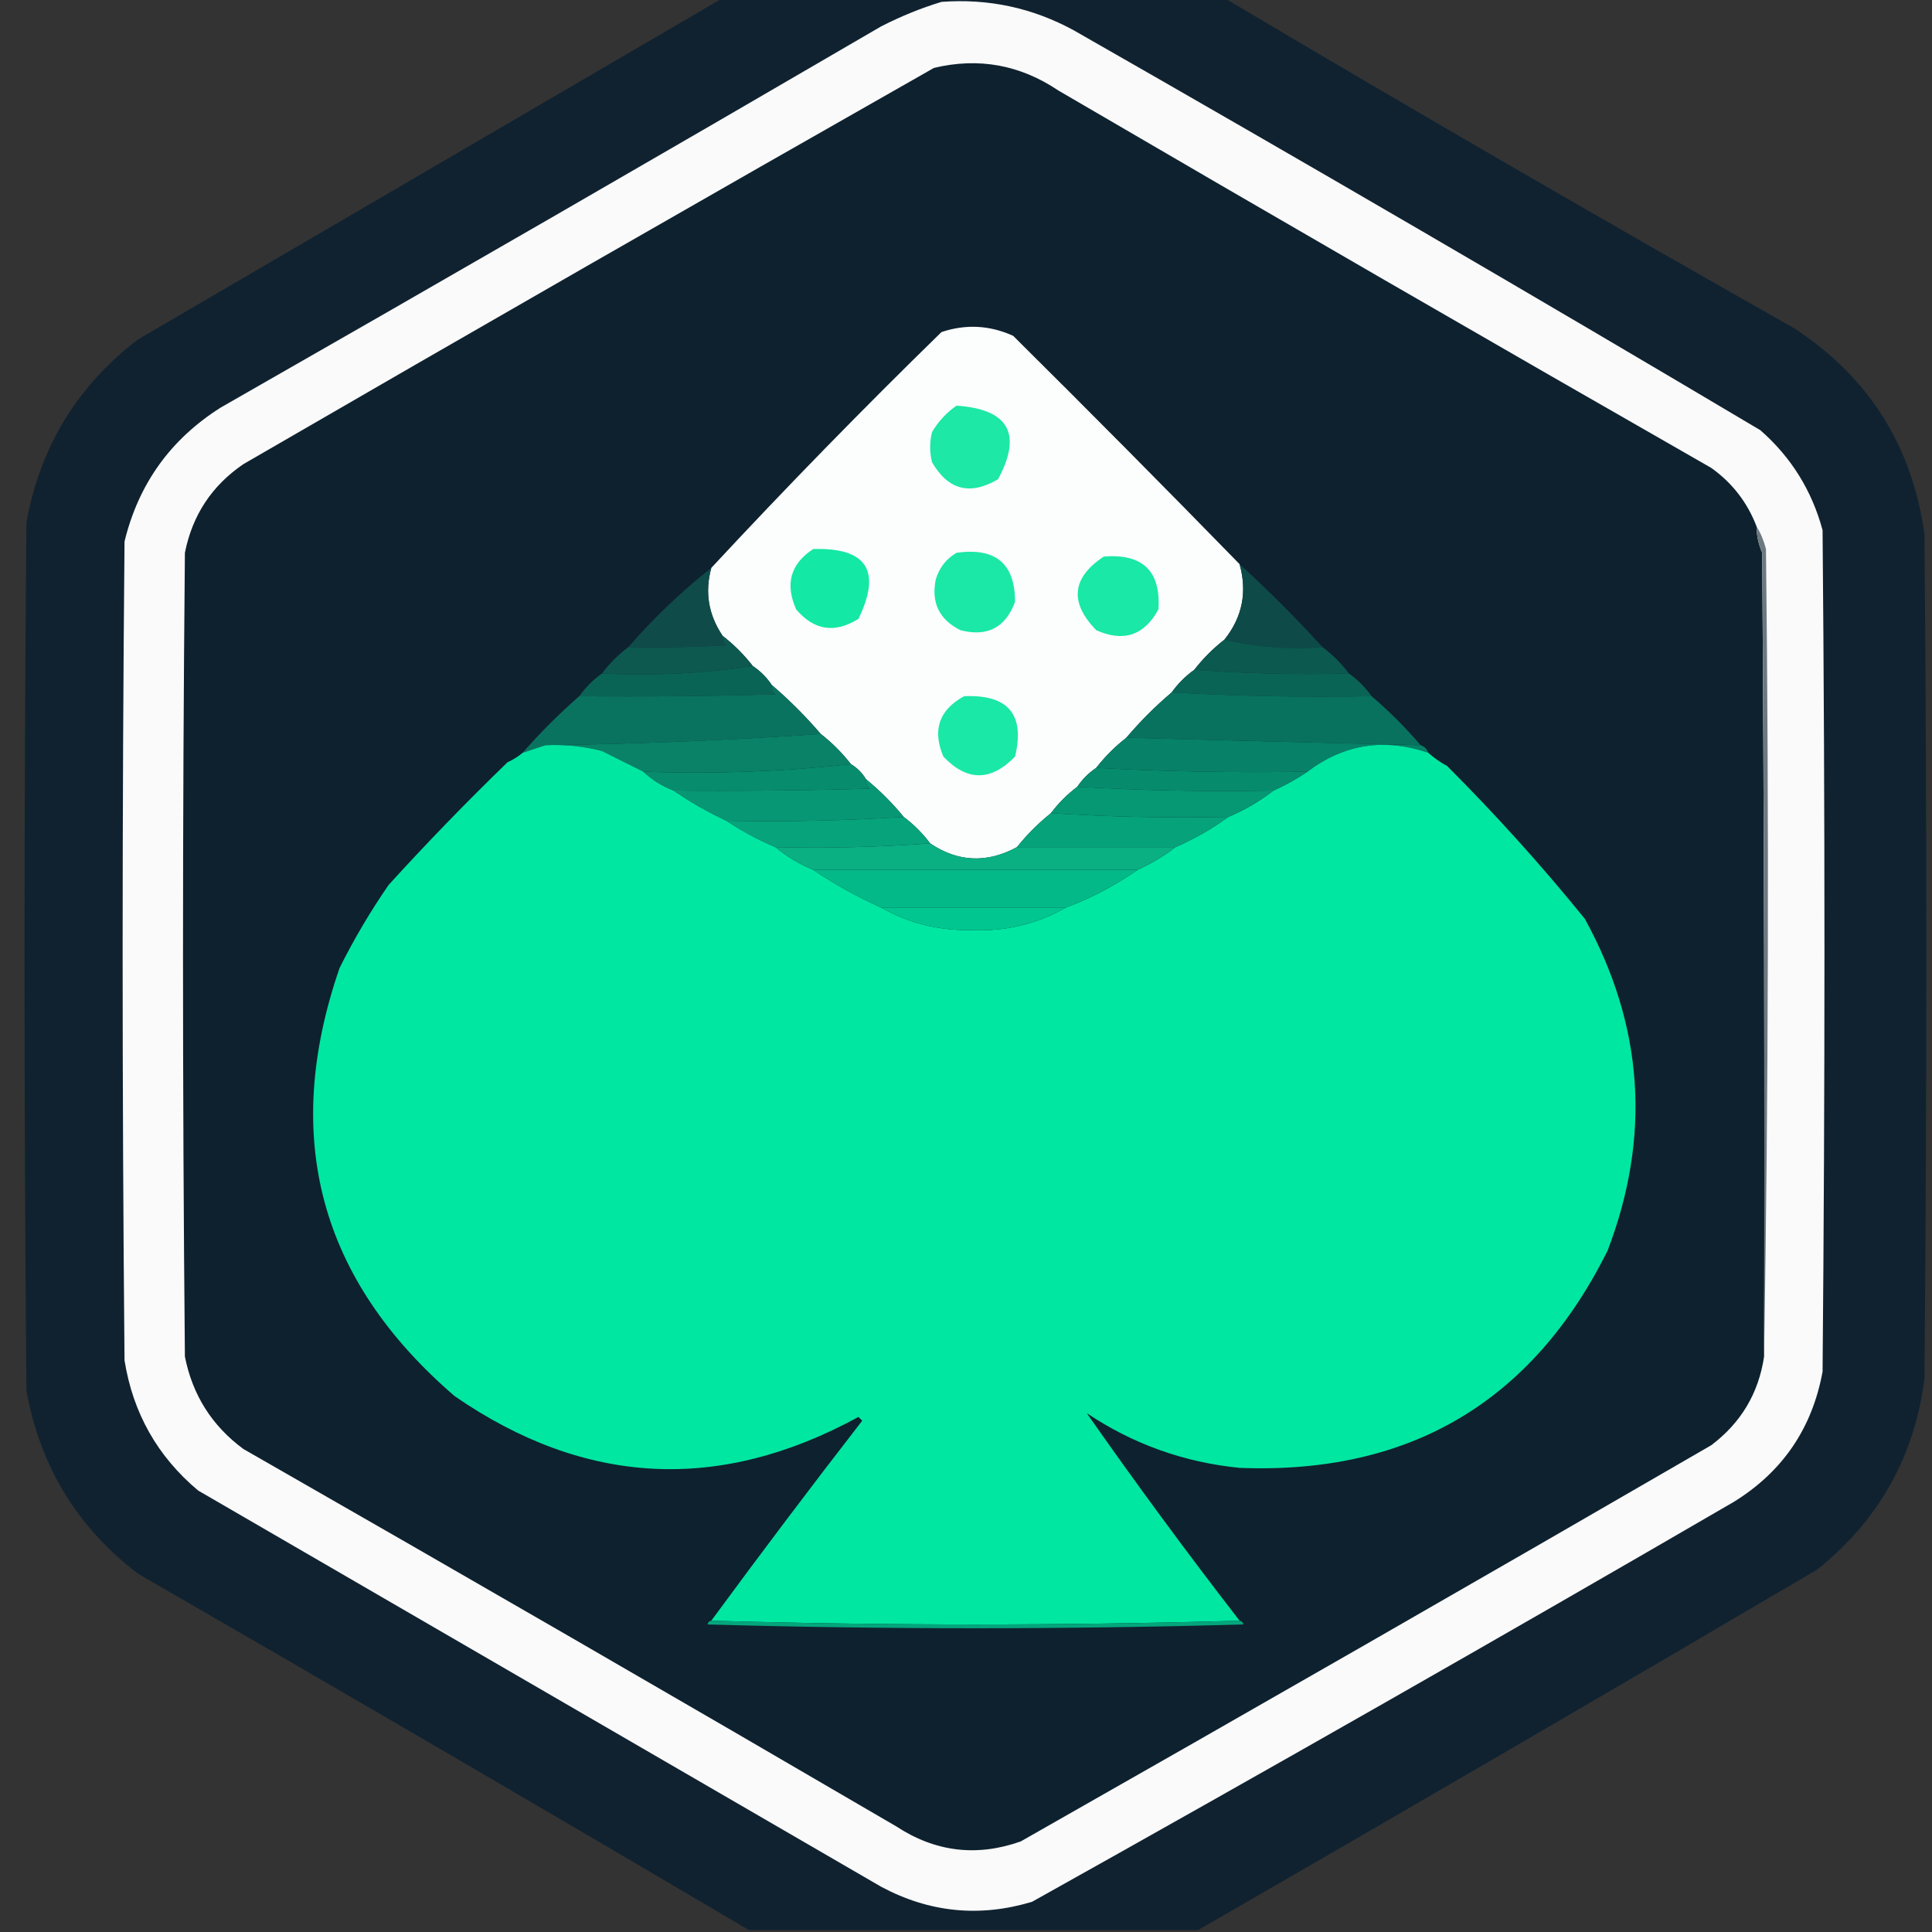 <?xml version="1.0" encoding="UTF-8"?>
<!DOCTYPE svg PUBLIC "-//W3C//DTD SVG 1.1//EN" "http://www.w3.org/Graphics/SVG/1.1/DTD/svg11.dtd">
<svg xmlns="http://www.w3.org/2000/svg" version="1.1" width="512px" height="512px" style="shape-rendering:geometricPrecision; text-rendering:geometricPrecision; image-rendering:optimizeQuality; fill-rule:evenodd; clip-rule:evenodd" xmlns:xlink="http://www.w3.org/1999/xlink">
<rect width="100%" height="100%" fill="#333333" stroke="none"/>
<g><path style="opacity:0.961" fill="#0f2230" d="M 191.5,-0.5 C 235.833,-0.5 280.167,-0.5 324.5,-0.5C 374.475,29.159 424.809,58.325 475.5,87C 495.215,99.922 506.715,118.089 510,141.5C 510.667,216.167 510.667,290.833 510,365.5C 507.268,386.213 497.768,403.047 481.5,416C 426.924,448.096 372.257,479.929 317.5,511.5C 277.833,511.5 238.167,511.5 198.5,511.5C 144.695,479.761 90.695,448.261 36.5,417C 20.421,404.681 10.587,388.515 7,368.5C 6.333,291.833 6.333,215.167 7,138.5C 10.569,118.53 20.402,102.363 36.5,90C 88.23,59.807 139.896,29.64 191.5,-0.5 Z"/></g>
<g><path style="opacity:1" fill="#fafafa" d="M 249.5,0.5 C 261.917,-0.431 273.584,2.069 284.5,8C 345.495,42.828 406.161,78.162 466.5,114C 474.655,121.135 480.155,129.968 483,140.5C 483.667,214.833 483.667,289.167 483,363.5C 480.252,378.506 472.418,390.006 459.5,398C 397.793,433.853 335.793,469.187 273.5,504C 259.603,508.175 246.269,506.842 233.5,500C 173.167,465 112.833,430 52.5,395C 41.727,385.959 35.227,374.459 33,360.5C 32.333,288.167 32.333,215.833 33,143.5C 36.72,128.224 45.22,116.391 58.5,108C 116.997,74.586 175.33,40.919 233.5,7C 238.744,4.315 244.077,2.148 249.5,0.5 Z"/></g>
<g><path style="opacity:1" fill="#0e212f" d="M 465.5,139.5 C 465.523,141.927 466.023,144.26 467,146.5C 467.5,217.499 467.667,288.499 467.5,359.5C 466.056,369.218 461.389,377.051 453.5,383C 392.663,418.253 331.663,453.253 270.5,488C 258.851,492.122 247.851,490.789 237.5,484C 179.997,450.414 122.33,417.081 64.5,384C 56.177,377.859 51.01,369.693 49,359.5C 48.333,288.5 48.333,217.5 49,146.5C 50.975,136.531 56.142,128.698 64.5,123C 125.337,87.747 186.337,52.747 247.5,18C 259.338,15.163 270.338,17.163 280.5,24C 338.003,57.586 395.67,90.919 453.5,124C 459.067,127.975 463.067,133.142 465.5,139.5 Z"/></g>
<g><path style="opacity:1" fill="#fcfdfd" d="M 328.5,149.5 C 330.579,156.884 329.246,163.55 324.5,169.5C 321.5,171.833 318.833,174.5 316.5,177.5C 314.167,179.167 312.167,181.167 310.5,183.5C 306.167,187.167 302.167,191.167 298.5,195.5C 295.5,197.833 292.833,200.5 290.5,203.5C 288.5,204.833 286.833,206.5 285.5,208.5C 282.833,210.5 280.5,212.833 278.5,215.5C 275.167,218.167 272.167,221.167 269.5,224.5C 261.532,228.809 253.865,228.476 246.5,223.5C 244.5,220.833 242.167,218.5 239.5,216.5C 236.5,212.833 233.167,209.5 229.5,206.5C 228.5,204.833 227.167,203.5 225.5,202.5C 223.167,199.5 220.5,196.833 217.5,194.5C 213.5,189.833 209.167,185.5 204.5,181.5C 203.167,179.5 201.5,177.833 199.5,176.5C 197.167,173.5 194.5,170.833 191.5,168.5C 187.734,162.924 186.734,156.924 188.5,150.5C 208.268,129.231 228.601,108.397 249.5,88C 255.949,85.843 262.282,86.176 268.5,89C 288.729,109.062 308.729,129.228 328.5,149.5 Z"/></g>
<g><path style="opacity:1" fill="#1de8a6" d="M 253.5,107.5 C 267.304,108.446 270.97,114.946 264.5,127C 257.101,131.376 251.267,129.876 247,122.5C 246.333,119.833 246.333,117.167 247,114.5C 248.694,111.642 250.861,109.309 253.5,107.5 Z"/></g>
<g><path style="opacity:1" fill="#14e8a5" d="M 215.5,145.5 C 229.699,145.066 233.699,151.233 227.5,164C 221.239,167.915 215.739,167.082 211,161.5C 207.994,154.771 209.494,149.438 215.5,145.5 Z"/></g>
<g><path style="opacity:1" fill="#1be8a6" d="M 253.5,146.5 C 263.84,145.023 269.007,149.356 269,159.5C 266.451,166.358 261.617,168.858 254.5,167C 248.892,164.182 246.725,159.682 248,153.5C 248.967,150.379 250.8,148.046 253.5,146.5 Z"/></g>
<g><path style="opacity:1" fill="#19e8a6" d="M 292.5,147.5 C 302.826,146.661 307.659,151.328 307,161.5C 303.23,168.414 297.73,170.247 290.5,167C 283.372,159.621 284.038,153.121 292.5,147.5 Z"/></g>
<g><path style="opacity:1" fill="#6d7981" d="M 465.5,139.5 C 466.6,141.277 467.434,143.277 468,145.5C 468.832,217.001 468.665,288.335 467.5,359.5C 467.667,288.499 467.5,217.499 467,146.5C 466.023,144.26 465.523,141.927 465.5,139.5 Z"/></g>
<g><path style="opacity:1" fill="#0f4c49" d="M 188.5,150.5 C 186.734,156.924 187.734,162.924 191.5,168.5C 191.414,169.496 191.748,170.329 192.5,171C 183.84,171.5 175.173,171.666 166.5,171.5C 173.222,163.776 180.555,156.776 188.5,150.5 Z"/></g>
<g><path style="opacity:1" fill="#0e4b48" d="M 328.5,149.5 C 336.167,156.5 343.5,163.833 350.5,171.5C 341.435,172.136 332.769,171.47 324.5,169.5C 329.246,163.55 330.579,156.884 328.5,149.5 Z"/></g>
<g><path style="opacity:1" fill="#0d5950" d="M 191.5,168.5 C 194.5,170.833 197.167,173.5 199.5,176.5C 186.542,178.481 173.209,179.148 159.5,178.5C 161.5,175.833 163.833,173.5 166.5,171.5C 175.173,171.666 183.84,171.5 192.5,171C 191.748,170.329 191.414,169.496 191.5,168.5 Z"/></g>
<g><path style="opacity:1" fill="#0b594f" d="M 324.5,169.5 C 332.769,171.47 341.435,172.136 350.5,171.5C 353.167,173.5 355.5,175.833 357.5,178.5C 343.656,178.829 329.99,178.496 316.5,177.5C 318.833,174.5 321.5,171.833 324.5,169.5 Z"/></g>
<g><path style="opacity:1" fill="#0a6456" d="M 199.5,176.5 C 201.5,177.833 203.167,179.5 204.5,181.5C 204.414,182.496 204.748,183.329 205.5,184C 188.17,184.5 170.837,184.667 153.5,184.5C 155.167,182.167 157.167,180.167 159.5,178.5C 173.209,179.148 186.542,178.481 199.5,176.5 Z"/></g>
<g><path style="opacity:1" fill="#0a6455" d="M 316.5,177.5 C 329.99,178.496 343.656,178.829 357.5,178.5C 359.833,180.167 361.833,182.167 363.5,184.5C 345.659,184.83 327.992,184.497 310.5,183.5C 312.167,181.167 314.167,179.167 316.5,177.5 Z"/></g>
<g><path style="opacity:1" fill="#1ae8a6" d="M 255.5,184.5 C 267.18,184.002 271.68,189.335 269,200.5C 262.593,207.106 256.259,207.106 250,200.5C 247.024,193.462 248.857,188.129 255.5,184.5 Z"/></g>
<g><path style="opacity:1" fill="#0a735f" d="M 204.5,181.5 C 209.167,185.5 213.5,189.833 217.5,194.5C 193.35,196.164 169.017,197.164 144.5,197.5C 142.5,198.167 140.5,198.833 138.5,199.5C 143.167,194.167 148.167,189.167 153.5,184.5C 170.837,184.667 188.17,184.5 205.5,184C 204.748,183.329 204.414,182.496 204.5,181.5 Z"/></g>
<g><path style="opacity:1" fill="#08725e" d="M 310.5,183.5 C 327.992,184.497 345.659,184.83 363.5,184.5C 368.167,188.5 372.5,192.833 376.5,197.5C 350.36,196.86 324.36,196.193 298.5,195.5C 302.167,191.167 306.167,187.167 310.5,183.5 Z"/></g>
<g><path style="opacity:1" fill="#098267" d="M 217.5,194.5 C 220.5,196.833 223.167,199.5 225.5,202.5C 207.53,204.487 189.197,205.154 170.5,204.5C 166.886,202.693 163.22,200.86 159.5,199C 154.58,197.75 149.58,197.25 144.5,197.5C 169.017,197.164 193.35,196.164 217.5,194.5 Z"/></g>
<g><path style="opacity:1" fill="#078167" d="M 298.5,195.5 C 324.36,196.193 350.36,196.86 376.5,197.5C 377.5,197.833 378.167,198.5 378.5,199.5C 366.872,195.515 356.206,197.182 346.5,204.5C 327.659,204.83 308.993,204.497 290.5,203.5C 292.833,200.5 295.5,197.833 298.5,195.5 Z"/></g>
<g><path style="opacity:1" fill="#00e7a2" d="M 144.5,197.5 C 149.58,197.25 154.58,197.75 159.5,199C 163.22,200.86 166.886,202.693 170.5,204.5C 172.794,206.653 175.46,208.32 178.5,209.5C 182.887,212.531 187.554,215.197 192.5,217.5C 196.577,220.227 200.91,222.561 205.5,224.5C 208.494,227 211.827,229 215.5,230.5C 221.17,234.337 227.17,237.67 233.5,240.5C 240.684,244.588 248.518,246.588 257,246.5C 266.211,246.934 274.711,244.934 282.5,240.5C 289.284,237.942 295.617,234.609 301.5,230.5C 305.118,228.863 308.451,226.863 311.5,224.5C 316.5,222.336 321.167,219.669 325.5,216.5C 329.836,214.668 333.836,212.335 337.5,209.5C 340.669,208.083 343.669,206.417 346.5,204.5C 356.206,197.182 366.872,195.515 378.5,199.5C 380.01,200.836 381.677,202.003 383.5,203C 396.407,215.903 408.573,229.403 420,243.5C 435.605,271.911 437.605,301.244 426,331.5C 405.976,371.602 373.476,390.769 328.5,389C 313.759,387.531 300.259,382.698 288,374.5C 300.96,393.022 314.46,411.355 328.5,429.5C 281.833,430.833 235.167,430.833 188.5,429.5C 201.581,411.684 214.915,394.017 228.5,376.5C 228.167,376.167 227.833,375.833 227.5,375.5C 190.677,395.642 155.01,393.809 120.5,370C 84.669,339.183 74.502,301.349 90,256.5C 93.829,248.837 98.163,241.504 103,234.5C 113.137,223.363 123.637,212.529 134.5,202C 135.984,201.338 137.317,200.504 138.5,199.5C 140.5,198.833 142.5,198.167 144.5,197.5 Z"/></g>
<g><path style="opacity:1" fill="#078c6d" d="M 225.5,202.5 C 227.167,203.5 228.5,204.833 229.5,206.5C 229.414,207.496 229.748,208.329 230.5,209C 213.17,209.5 195.837,209.667 178.5,209.5C 175.46,208.32 172.794,206.653 170.5,204.5C 189.197,205.154 207.53,204.487 225.5,202.5 Z"/></g>
<g><path style="opacity:1" fill="#068c6d" d="M 290.5,203.5 C 308.993,204.497 327.659,204.83 346.5,204.5C 343.669,206.417 340.669,208.083 337.5,209.5C 319.992,209.83 302.659,209.497 285.5,208.5C 286.833,206.5 288.5,204.833 290.5,203.5 Z"/></g>
<g><path style="opacity:1" fill="#089774" d="M 229.5,206.5 C 233.167,209.5 236.5,212.833 239.5,216.5C 223.911,217.484 208.244,217.817 192.5,217.5C 187.554,215.197 182.887,212.531 178.5,209.5C 195.837,209.667 213.17,209.5 230.5,209C 229.748,208.329 229.414,207.496 229.5,206.5 Z"/></g>
<g><path style="opacity:1" fill="#069773" d="M 285.5,208.5 C 302.659,209.497 319.992,209.83 337.5,209.5C 333.836,212.335 329.836,214.668 325.5,216.5C 309.658,216.83 293.991,216.496 278.5,215.5C 280.5,212.833 282.833,210.5 285.5,208.5 Z"/></g>
<g><path style="opacity:1" fill="#07a37b" d="M 239.5,216.5 C 242.167,218.5 244.5,220.833 246.5,223.5C 233.01,224.496 219.344,224.829 205.5,224.5C 200.91,222.561 196.577,220.227 192.5,217.5C 208.244,217.817 223.911,217.484 239.5,216.5 Z"/></g>
<g><path style="opacity:1" fill="#06a37a" d="M 278.5,215.5 C 293.991,216.496 309.658,216.83 325.5,216.5C 321.167,219.669 316.5,222.336 311.5,224.5C 297.5,224.5 283.5,224.5 269.5,224.5C 272.167,221.167 275.167,218.167 278.5,215.5 Z"/></g>
<g><path style="opacity:1" fill="#0aaf82" d="M 246.5,223.5 C 253.865,228.476 261.532,228.809 269.5,224.5C 283.5,224.5 297.5,224.5 311.5,224.5C 308.451,226.863 305.118,228.863 301.5,230.5C 272.833,230.5 244.167,230.5 215.5,230.5C 211.827,229 208.494,227 205.5,224.5C 219.344,224.829 233.01,224.496 246.5,223.5 Z"/></g>
<g><path style="opacity:1" fill="#03b987" d="M 215.5,230.5 C 244.167,230.5 272.833,230.5 301.5,230.5C 295.617,234.609 289.284,237.942 282.5,240.5C 266.167,240.5 249.833,240.5 233.5,240.5C 227.17,237.67 221.17,234.337 215.5,230.5 Z"/></g>
<g><path style="opacity:1" fill="#01c68f" d="M 233.5,240.5 C 249.833,240.5 266.167,240.5 282.5,240.5C 274.711,244.934 266.211,246.934 257,246.5C 248.518,246.588 240.684,244.588 233.5,240.5 Z"/></g>
<g><path style="opacity:1" fill="#04a67c" d="M 188.5,429.5 C 235.167,430.833 281.833,430.833 328.5,429.5C 329.043,429.56 329.376,429.893 329.5,430.5C 282.167,431.833 234.833,431.833 187.5,430.5C 187.624,429.893 187.957,429.56 188.5,429.5 Z"/></g>
</svg>
